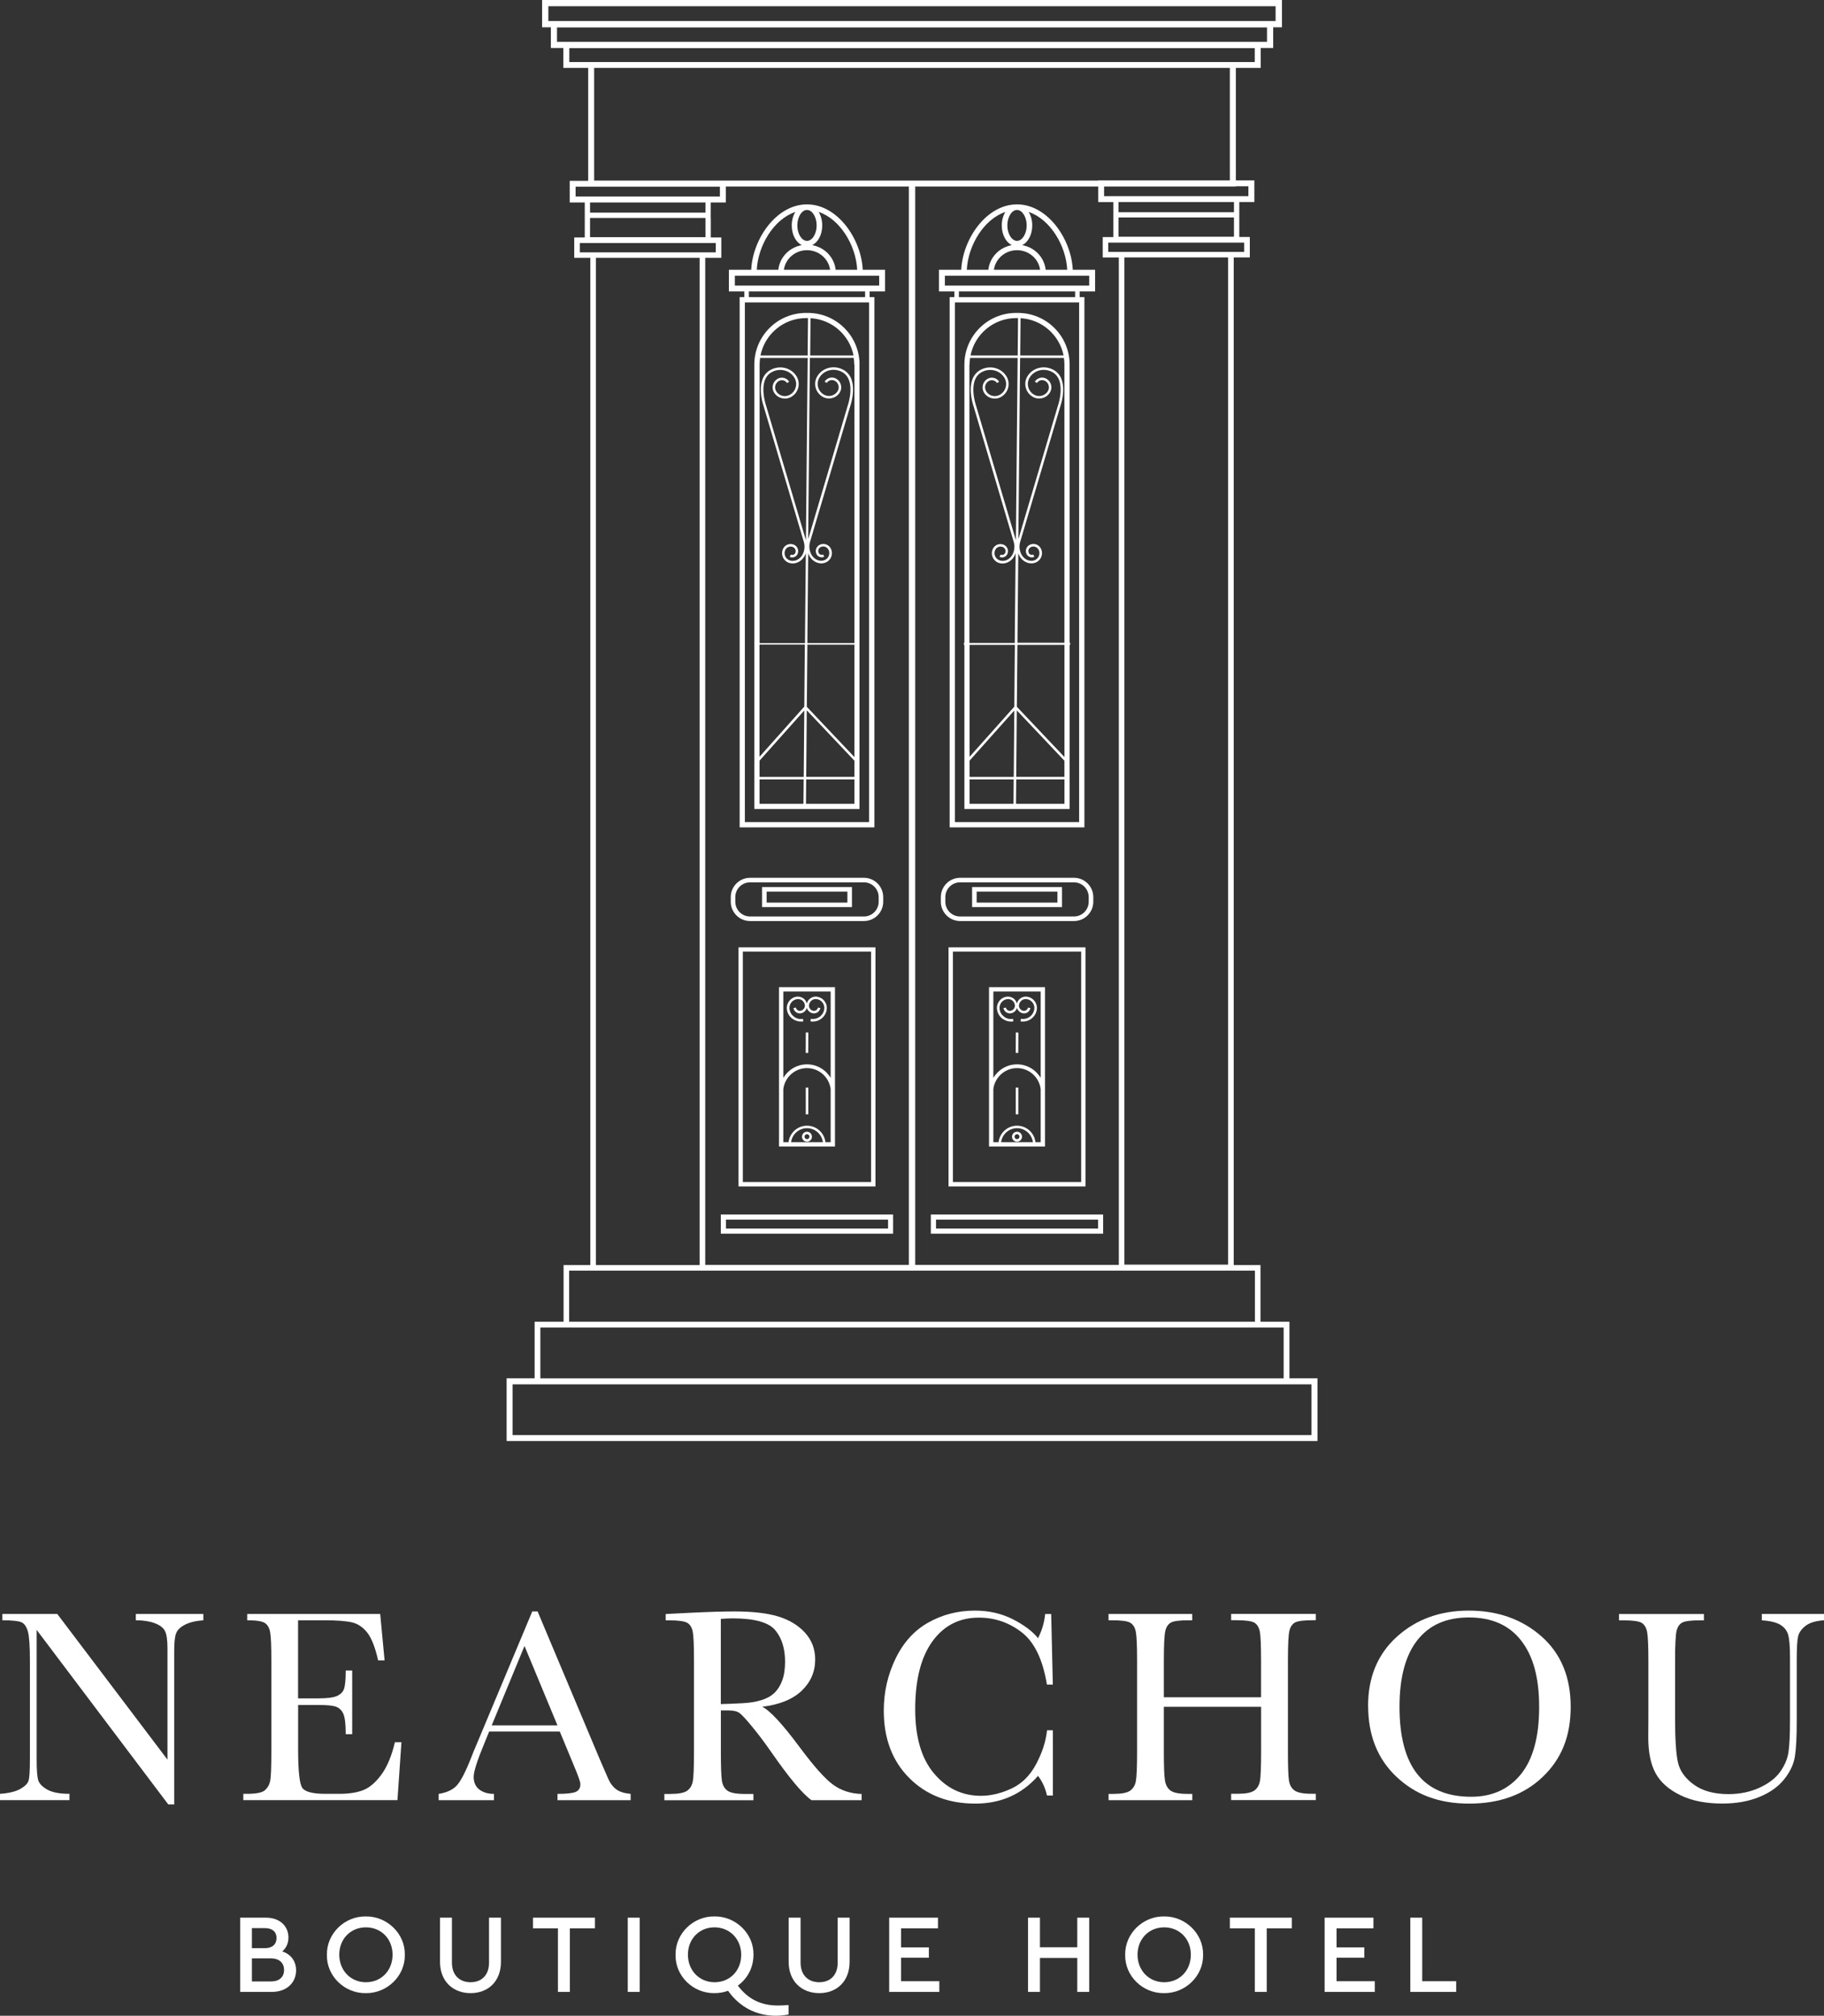 <?xml version="1.0" encoding="UTF-8"?>
<svg id="Layer_2" data-name="Layer 2" xmlns="http://www.w3.org/2000/svg" viewBox="0 0 324.46 358.42">
  <rect x="0" y="0" width="324.46" height="358.42" fill="#333333" stroke="none"/>
  <defs>
    <style>
      .cls-1 {
        fill: #fff;
      }
    </style>
  </defs>
  <g id="Layer_1-2" data-name="Layer 1">
    <g>
      <path class="cls-1" d="M29.93,320.84l-23.41-31.03v22.97c0,1.9.09,3.16.28,3.76.19.6.72,1.16,1.6,1.66.88.5,2.2.76,3.96.76v1.12H0v-1.12c1.58-.11,2.78-.4,3.61-.87s1.32-.96,1.48-1.5c.15-.54.23-1.81.23-3.81v-17.55c0-2.54-.12-4.24-.35-5.1-.24-.86-.61-1.42-1.12-1.66s-1.66-.37-3.43-.37v-1.12h9.77l19.6,25.9v-19.8c0-1.46-.15-2.49-.45-3.08-.3-.59-.92-1.05-1.84-1.39s-2.04-.51-3.34-.51v-1.12h12.01v1.12c-1.4.11-2.5.38-3.31.81-.81.42-1.32.93-1.54,1.53s-.33,1.6-.33,3.01v27.39h-1.05Z"/>
      <path class="cls-1" d="M70.24,309.78h1.17l-.71,10.3h-27.42v-1.12h.68c1.64,0,2.71-.22,3.19-.66.48-.44.79-1,.92-1.67.13-.68.2-2.4.2-5.16v-16.24c0-2.52-.07-4.18-.21-4.98-.14-.8-.46-1.35-.95-1.67-.5-.32-1.54-.48-3.14-.48v-1.12h23.66l.78,8.25h-1.15c-.52-2.31-1.16-3.95-1.92-4.92s-1.66-1.58-2.7-1.83c-1.04-.25-2.72-.38-5.03-.38h-4.59v13.89h3.52c1.61,0,2.74-.14,3.38-.42.64-.28,1.07-.7,1.27-1.26.2-.56.31-1.66.31-3.28h1.15v11.33h-1.15c0-1.84-.15-3.07-.46-3.7-.31-.63-.76-1.03-1.35-1.22-.59-.19-1.6-.28-3.02-.28h-3.64v7.84c0,3.92.25,6.23.76,6.92.5.69,1.86,1.04,4.08,1.04h2.47c1.74,0,3.17-.22,4.3-.67s2.19-1.37,3.21-2.76c1.02-1.39,1.82-3.31,2.4-5.75Z"/>
      <path class="cls-1" d="M99.58,307.88h-12.57l-.85,2.1c-1.27,3.04-1.9,5.03-1.9,5.96,0,.99.34,1.75,1.01,2.26.68.51,1.54.77,2.6.77v1.12h-9.84v-1.12c1.46-.23,2.56-.74,3.27-1.55.72-.81,1.58-2.5,2.59-5.09.08-.24.47-1.19,1.17-2.83l9.62-22.97h.95l11.06,26.29,1.51,3.47c.34.78.8,1.4,1.38,1.84.58.45,1.44.73,2.6.84v1.12h-13.01v-1.12c1.59,0,2.67-.12,3.23-.35s.84-.7.84-1.4c0-.36-.37-1.42-1.12-3.2l-2.54-6.13ZM99.16,306.78l-5.86-14.11-5.83,14.11h11.69Z"/>
      <path class="cls-1" d="M153.26,320.09h-8.91c-1.58-1.11-4-4-7.25-8.69-1.04-1.5-2.12-2.93-3.25-4.31s-1.9-2.21-2.32-2.51c-.42-.3-1.08-.45-1.98-.45h-1.32v7.35c0,2.6.06,4.31.18,5.12s.45,1.4.98,1.79c.53.39,1.54.59,3.04.59h1.59v1.12h-15.84v-1.12h1.07c1.42,0,2.4-.18,2.94-.54.54-.36.89-.92,1.04-1.67s.22-2.52.22-5.29v-16.24c0-2.64-.07-4.34-.22-5.1-.15-.76-.47-1.29-.98-1.59-.5-.29-1.6-.44-3.27-.44h-.56v-1.12l4.74-.24c3.16-.15,5.66-.22,7.52-.22,3.16,0,5.73.29,7.7.88s3.58,1.55,4.8,2.88c1.22,1.33,1.83,2.93,1.83,4.79,0,2.17-.8,4.01-2.39,5.54-1.6,1.53-3.94,2.48-7.03,2.86,1.38.67,3.61,3.08,6.69,7.23,2.51,3.37,4.48,5.58,5.91,6.62,1.43,1.04,3.12,1.6,5.08,1.66v1.12ZM128.24,303c1.22-.03,2.48-.08,3.78-.15,1.3-.06,2.43-.24,3.39-.54.96-.29,1.74-.72,2.33-1.28.59-.56,1.06-1.3,1.4-2.21.34-.91.51-2.03.51-3.37,0-2.33-.58-4.19-1.75-5.59-1.16-1.4-3.7-2.1-7.6-2.1-.6,0-1.29.03-2.08.1v15.14Z"/>
      <path class="cls-1" d="M186.24,307.66h1.05v11.6h-1.05c-.29-1.32-.82-2.48-1.59-3.49-2.91,3.29-6.63,4.93-11.16,4.93-4.79,0-8.7-1.51-11.73-4.54-3.04-3.03-4.55-7.03-4.55-12.01,0-3.27.7-6.35,2.1-9.24,1.4-2.89,3.35-5.03,5.86-6.43,2.51-1.4,5.26-2.1,8.25-2.1,2.47,0,4.72.51,6.73,1.53s3.51,2.14,4.5,3.38c.7-1.38,1.12-2.82,1.27-4.3h1.07l.29,12.55h-1.05c-.73-4.46-2.23-7.56-4.48-9.3-2.25-1.74-4.8-2.61-7.63-2.61-3.47,0-6.22,1.41-8.26,4.22-2.04,2.82-3.06,6.84-3.06,12.08,0,4.96,1.11,8.77,3.35,11.41,2.23,2.64,5,3.97,8.33,3.97,1.77,0,3.59-.43,5.44-1.29,1.86-.86,3.32-2.32,4.41-4.38s1.72-4.05,1.92-5.97Z"/>
      <path class="cls-1" d="M224.32,303.49h-17.29v7.98c0,2.6.06,4.31.2,5.12.13.81.46,1.4.99,1.79s1.53.59,3.02.59h.85v1.12h-14.89v-1.12h.85c1.42,0,2.4-.18,2.94-.54.54-.36.9-.92,1.05-1.67s.23-2.52.23-5.29v-16.24c0-2.64-.08-4.34-.23-5.1-.15-.76-.48-1.29-.98-1.59s-1.58-.44-3.26-.44h-.61v-1.12h14.89v1.12h-.61c-1.61,0-2.67.13-3.17.4-.5.27-.84.77-1.01,1.5s-.26,2.47-.26,5.22v6.57h17.29v-6.57c0-2.64-.07-4.34-.22-5.1-.15-.76-.47-1.29-.96-1.59-.5-.29-1.58-.44-3.26-.44h-.88v-1.12h15.06v1.12h-.49c-1.63,0-2.69.13-3.2.4-.5.27-.84.77-1.01,1.5-.17.73-.26,2.47-.26,5.22v16.24c0,2.6.06,4.31.18,5.12.12.81.45,1.4.99,1.79s1.55.59,3.03.59h.76v1.12h-15.06v-1.12h1.15c1.4,0,2.37-.18,2.92-.54.54-.36.89-.92,1.04-1.67s.22-2.52.22-5.29v-7.98Z"/>
      <path class="cls-1" d="M243.36,303.32c0-5.11,1.71-9.21,5.13-12.3,3.42-3.09,7.68-4.64,12.79-4.64s9.47,1.53,12.93,4.59c3.46,3.06,5.19,7.24,5.19,12.52s-1.66,9.28-4.97,12.45c-3.31,3.17-7.67,4.76-13.07,4.76s-9.57-1.59-12.94-4.76-5.05-7.38-5.05-12.62ZM248.95,303.49c0,5.32,1.06,9.32,3.19,11.99,2.12,2.67,5.31,4,9.56,4,3.73,0,6.67-1.33,8.84-4,2.16-2.67,3.25-6.65,3.25-11.94s-1.07-9.09-3.2-11.83c-2.13-2.74-5.22-4.11-9.28-4.11s-7.04,1.34-9.17,4.02c-2.12,2.68-3.19,6.64-3.19,11.88Z"/>
      <path class="cls-1" d="M313.4,286.98h11.06v1.12c-1.46.1-2.56.43-3.28.99-.72.56-1.17,1.19-1.33,1.89-.16.7-.24,2.06-.24,4.08v11.01c0,2.82-.11,4.91-.33,6.27-.22,1.37-.85,2.71-1.9,4.03-1.05,1.32-2.53,2.37-4.43,3.15s-4.1,1.17-6.59,1.17c-2.95,0-5.44-.5-7.48-1.5-2.04-1-3.5-2.29-4.37-3.88-.87-1.59-1.31-3.71-1.31-6.38l.02-3.39v-10.3c0-2.64-.08-4.34-.23-5.1-.16-.76-.48-1.29-.98-1.59-.5-.29-1.58-.44-3.26-.44h-.76v-1.12h15.11v1.12h-.66c-1.63,0-2.69.13-3.2.4-.5.27-.84.77-1.01,1.5-.17.73-.26,2.47-.26,5.22v10.42c0,3.61.17,6.18.5,7.69.33,1.51,1.27,2.84,2.82,3.97,1.55,1.13,3.6,1.7,6.18,1.7,2.02,0,3.85-.38,5.5-1.13,1.65-.76,2.88-1.7,3.69-2.83.8-1.13,1.3-2.29,1.48-3.49.18-1.2.27-3.08.27-5.65v-11.28c0-1.87-.11-3.18-.32-3.93-.21-.75-.67-1.34-1.37-1.78-.7-.44-1.81-.71-3.32-.81v-1.12Z"/>
    </g>
    <g>
      <path class="cls-1" d="M48.39,354.18h-5.66v-13.2h4.62c2.38,0,3.96,1.48,3.96,3.52,0,1.02-.38,1.86-1.1,2.48,1.54.5,2.46,1.74,2.46,3.36,0,2.22-1.7,3.84-4.28,3.84ZM44.81,342.84v3.56h2.34c1.3,0,2.04-.7,2.04-1.8s-.74-1.76-2.04-1.76h-2.34ZM48.21,348.22h-3.4v4.1h3.4c1.46,0,2.32-.78,2.32-2.04s-.86-2.06-2.32-2.06Z"/>
      <path class="cls-1" d="M65.07,340.76c3.74-.06,7.02,3.04,6.94,6.82.08,3.78-3.2,6.88-6.94,6.82-3.78.06-7-3.04-6.92-6.82-.06-3.78,3.16-6.88,6.92-6.82ZM65.09,342.7c-2.74,0-4.74,2.08-4.74,4.86s2,4.9,4.74,4.9,4.74-2.08,4.74-4.9-2.04-4.86-4.74-4.86Z"/>
      <path class="cls-1" d="M78.27,340.98h2.12v8c0,2.24,1.38,3.48,3.32,3.48s3.28-1.24,3.28-3.48v-8h2.12v7.86c0,3.48-2.3,5.56-5.4,5.56s-5.44-2.08-5.44-5.56v-7.86Z"/>
      <path class="cls-1" d="M99.25,342.88h-4.44v-1.9h11.02v1.9h-4.46v11.3h-2.12v-11.3Z"/>
      <path class="cls-1" d="M111.67,340.98h2.12v13.2h-2.12v-13.2Z"/>
      <path class="cls-1" d="M140.27,358.2c-.78.14-1.52.22-2.22.22-3.52,0-6.48-1.54-8.54-4.44-.76.28-1.56.42-2.42.42-3.78.06-7-3.04-6.92-6.82-.06-3.78,3.16-6.88,6.92-6.82,3.74-.06,7.02,3.04,6.94,6.82,0,2.24-1.04,4.22-2.78,5.48,1.82,2.4,4.08,3.54,7.14,3.54.34,0,.98-.02,1.88-.08v1.68ZM131.85,347.58c0-2.8-2.04-4.88-4.76-4.88s-4.72,2.08-4.72,4.86,2,4.9,4.74,4.9,4.74-2.08,4.74-4.88Z"/>
      <path class="cls-1" d="M140.29,340.98h2.12v8c0,2.24,1.38,3.48,3.32,3.48s3.28-1.24,3.28-3.48v-8h2.12v7.86c0,3.48-2.3,5.56-5.4,5.56s-5.44-2.08-5.44-5.56v-7.86Z"/>
      <path class="cls-1" d="M158.17,340.98h8.68v1.9h-6.56v3.38h4.94v1.84h-4.94v4.18h6.8v1.9h-8.92v-13.2Z"/>
      <path class="cls-1" d="M182.87,340.98h2.12v5.26h6.64v-5.26h2.12v13.2h-2.12v-6.04h-6.64v6.04h-2.12v-13.2Z"/>
      <path class="cls-1" d="M207.07,340.76c3.74-.06,7.02,3.04,6.94,6.82.08,3.78-3.2,6.88-6.94,6.82-3.78.06-7-3.04-6.92-6.82-.06-3.78,3.16-6.88,6.92-6.82ZM207.09,342.7c-2.74,0-4.74,2.08-4.74,4.86s2,4.9,4.74,4.9,4.74-2.08,4.74-4.9-2.04-4.86-4.74-4.86Z"/>
      <path class="cls-1" d="M223.21,342.88h-4.44v-1.9h11.02v1.9h-4.46v11.3h-2.12v-11.3Z"/>
      <path class="cls-1" d="M235.63,340.98h8.68v1.9h-6.56v3.38h4.94v1.84h-4.94v4.18h6.8v1.9h-8.92v-13.2Z"/>
      <path class="cls-1" d="M250.87,340.98h2.12v11.3h6.04v1.9h-8.16v-13.2Z"/>
    </g>
    <g>
      <path class="cls-1" d="M132.42,52.83h-.85v94.28h23.97V52.83h-.85v-1.01h2.75v-3.85h-3.97c-.26-5.49-4.49-11.63-9.92-11.63s-9.66,6.13-9.92,11.63h-3.97v3.85h2.75v1.01ZM154.6,146.18h-22.1V53.77h22.1v92.41ZM153.89,52.83h-20.68v-1.01h20.68v1.01ZM152.48,47.97h-3.83c-.24-2.21-1.95-3.99-4.18-4.38,1.05-.51,1.79-1.86,1.79-3.51,0-.92-.24-1.75-.63-2.4,3.84,1.29,6.64,5.99,6.85,10.28ZM143.55,37.33c.93,0,1.72,1.26,1.72,2.75s-.78,2.75-1.72,2.75-1.72-1.26-1.72-2.75.79-2.75,1.72-2.75ZM147.66,47.97h-8.22c.27-1.96,2-3.48,4.11-3.48s3.84,1.52,4.11,3.48ZM141.47,37.69c-.39.65-.63,1.47-.63,2.39,0,1.65.74,3,1.79,3.51-2.23.39-3.94,2.17-4.18,4.38h-3.83c.21-4.29,3.01-8.99,6.85-10.28ZM130.72,49.02h25.67v1.76h-25.67v-1.76Z"/>
      <path class="cls-1" d="M152.9,64.83c0-5.07-4.12-9.19-9.19-9.19h-.34c-5.07,0-9.19,4.12-9.19,9.19v79.01h18.71v-79.01ZM135.21,63.65h8.46l-.31,32.41-7.07-23.87s-1.64-4.66,1.04-6.05c1.44-.75,3.19-.3,3.98,1.02.31.51.39,1.11.24,1.68-.15.58-.52,1.06-1.05,1.36-.84.48-1.94.2-2.43-.63-.19-.31-.24-.67-.15-1.01.09-.35.32-.64.63-.82.5-.29,1.15-.12,1.45.37l.38-.23c-.42-.7-1.34-.94-2.05-.53-.42.24-.72.63-.84,1.09-.12.46-.05.94.2,1.35.62,1.03,1.98,1.39,3.04.79.63-.36,1.08-.94,1.26-1.63.18-.69.08-1.41-.29-2.02-.91-1.52-2.92-2.05-4.57-1.19-3.02,1.57-1.33,6.4-1.26,6.59l7.11,24.01c.22.73.15,1.51-.18,2.19-.34.7-1.01,1.17-1.71,1.2-.55.03-1.02-.21-1.3-.62-.26-.4-.3-.9-.09-1.34.12-.25.33-.44.6-.53.26-.09.55-.07.79.05.39.19.55.66.37,1.05-.14.29-.49.41-.78.27l-.2.4c.52.25,1.13.03,1.38-.48.3-.61.04-1.35-.57-1.65-.36-.17-.76-.2-1.14-.07s-.68.4-.85.76c-.28.57-.23,1.25.11,1.78.35.53.92.83,1.6.83.03,0,.06,0,.09,0,.87-.03,1.67-.59,2.09-1.45.06-.12.1-.26.15-.38l-.13,13.55-.02,2.46h-8.07v-49.51c0-.4.04-.8.09-1.18ZM151.99,64.83v49.51h-8.37l.02-2.45.13-13.54c.04.13.08.25.14.37.42.86,1.22,1.41,2.09,1.45.03,0,.06,0,.09,0,.67,0,1.25-.3,1.6-.83.35-.53.39-1.21.11-1.78-.36-.74-1.25-1.05-1.99-.69-.61.3-.87,1.04-.57,1.65.12.25.33.43.59.52.26.09.54.07.79-.05l-.2-.4c-.14.07-.3.08-.45.03-.15-.05-.27-.16-.34-.3-.19-.39-.03-.86.36-1.05.52-.25,1.14-.03,1.39.48.21.43.18.93-.09,1.34-.27.42-.76.64-1.3.62-.69-.03-1.36-.5-1.71-1.2-.33-.68-.4-1.46-.18-2.19l7.11-24c.07-.2,1.77-5.03-1.26-6.6-1.65-.86-3.66-.33-4.57,1.19-.37.61-.47,1.33-.29,2.02.18.69.63,1.27,1.26,1.63,1.05.6,2.42.25,3.04-.79.25-.41.32-.89.19-1.35-.12-.46-.42-.85-.84-1.09-.71-.41-1.63-.17-2.05.53l.38.23c.3-.49.94-.66,1.45-.37.32.18.54.47.63.82.09.34.04.7-.15,1.01-.5.83-1.58,1.11-2.43.63-.52-.3-.9-.78-1.05-1.36-.15-.57-.06-1.17.24-1.68.79-1.32,2.54-1.77,3.98-1.02,2.68,1.39,1.06,6.01,1.04,6.06l-7.02,23.7.31-32.24h7.79c.06.39.09.78.09,1.18ZM143.17,114.62l-.1,11.02-7.97,8.93v-19.95h8.06ZM135.11,135.25l7.96-8.92-.1,11.81h-7.86v-2.89ZM143.52,126.31l8.47,8.95v2.87h-8.58l.1-11.82ZM143.52,125.67l.1-11.04h8.37v19.99l-8.47-8.94ZM151.83,63.2h-7.71l.06-6.62c3.8.21,6.92,2.98,7.65,6.62ZM143.38,56.56h.34s0,0,.01,0l-.06,6.64h-8.39c.76-3.78,4.11-6.64,8.11-6.64ZM135.11,138.58h7.85l-.04,4.35h-7.81v-4.35ZM143.37,142.93l.04-4.35h8.58v4.35h-8.62Z"/>
      <path class="cls-1" d="M128.22,219.36h30.65v-3.41h-30.65v3.41ZM129.14,216.87h28.83v1.58h-28.83v-1.58Z"/>
      <path class="cls-1" d="M157.11,160.34v-.83c0-1.89-1.54-3.43-3.43-3.43h-20.26c-1.89,0-3.43,1.54-3.43,3.43v.83c0,1.89,1.54,3.43,3.43,3.43h20.26c1.89,0,3.43-1.54,3.43-3.43ZM153.68,162.96h-20.26c-1.45,0-2.62-1.18-2.62-2.62v-.83c0-1.45,1.18-2.62,2.62-2.62h20.26c1.45,0,2.62,1.18,2.62,2.62v.83c0,1.45-1.18,2.62-2.62,2.62Z"/>
      <path class="cls-1" d="M135.56,161.29h15.99v-3.56h-15.99v3.56ZM136.37,158.54h14.37v1.95h-14.37v-1.95Z"/>
      <path class="cls-1" d="M131.37,210.96h24.36v-42.52h-24.36v42.52ZM132.14,169.2h22.81v40.98h-22.81v-40.98Z"/>
      <path class="cls-1" d="M138.57,203.86h9.96v-28.33h-9.96v28.33ZM140.72,203.09c.19-1.4,1.38-2.49,2.83-2.49s2.64,1.09,2.83,2.49h-5.66ZM146.83,203.09c-.19-1.65-1.58-2.93-3.28-2.93s-3.09,1.29-3.28,2.93h-.93v-9.45c.27-2.09,2.04-3.72,4.21-3.72s3.94,1.63,4.21,3.72v9.45h-.93ZM147.76,176.3v15.35c-.86-1.43-2.42-2.4-4.21-2.4s-3.34.97-4.21,2.4v-15.35h8.41Z"/>
      <path class="cls-1" d="M143.55,201.23c-.49,0-.89.4-.89.89s.4.89.89.89.88-.4.88-.89-.4-.89-.88-.89ZM143.55,202.55c-.24,0-.44-.2-.44-.44s.2-.44.44-.44.44.2.44.44-.2.44-.44.44Z"/>
      <path class="cls-1" d="M141.04,181.19c.42.29.91.45,1.42.45.15,0,.29-.01.44-.04l-.08-.44c-.53.1-1.08-.02-1.53-.34s-.75-.78-.84-1.32c-.15-.86.42-1.69,1.29-1.84.33-.06.65.01.92.2.27.19.45.47.5.79.09.51-.25.99-.76,1.08-.19.03-.37,0-.53-.12-.15-.11-.26-.27-.29-.45l-.44.08c.05.3.22.57.47.74.25.18.56.24.86.19.52-.09.91-.48,1.06-.96.04.13.09.27.17.39.21.3.53.51.89.57.63.11,1.22-.31,1.34-.93l-.44-.08c-.07.38-.44.64-.82.57-.51-.09-.85-.58-.76-1.08.06-.32.24-.6.5-.79.27-.19.59-.26.92-.2.42.07.78.31,1.02.65s.34.77.26,1.19c-.09.54-.39,1-.84,1.32-.45.31-.99.43-1.53.34l-.08.44c.15.03.3.04.44.04.5,0,1-.15,1.42-.45.54-.38.91-.95,1.02-1.6.1-.54-.02-1.08-.33-1.52-.31-.45-.78-.74-1.31-.84-.44-.08-.88.02-1.25.28-.32.22-.53.56-.63.93-.1-.37-.31-.71-.63-.93-.37-.26-.81-.35-1.25-.28-1.11.2-1.84,1.25-1.65,2.36.12.65.48,1.22,1.03,1.6Z"/>
      <rect class="cls-1" x="141.73" y="185.16" width="3.63" height=".45" transform="translate(-42.53 328.04) rotate(-89.72)"/>
      <rect class="cls-1" x="143.33" y="193.37" width=".45" height="4.77"/>
      <path class="cls-1" d="M169.78,52.83h-.85v94.28h23.97V52.83h-.85v-1.01h2.75v-3.85h-3.97c-.26-5.49-4.49-11.63-9.92-11.63s-9.66,6.13-9.92,11.63h-3.97v3.85h2.75v1.01ZM191.96,146.18h-22.1V53.77h22.1v92.41ZM191.25,52.83h-20.68v-1.01h20.68v1.01ZM189.84,47.97h-3.83c-.24-2.21-1.95-3.99-4.18-4.38,1.05-.51,1.79-1.86,1.79-3.51,0-.92-.24-1.75-.63-2.39,3.84,1.3,6.64,5.99,6.85,10.28ZM180.91,37.33c.93,0,1.72,1.26,1.72,2.75s-.79,2.75-1.72,2.75-1.72-1.26-1.72-2.75.79-2.75,1.72-2.75ZM185.02,47.97h-8.22c.27-1.96,2-3.48,4.11-3.48s3.84,1.52,4.11,3.48ZM178.83,37.69c-.39.65-.63,1.47-.63,2.39,0,1.65.74,3,1.79,3.51-2.23.39-3.94,2.17-4.18,4.38h-3.83c.21-4.29,3.01-8.99,6.85-10.28ZM168.08,49.02h25.67v1.76h-25.67v-1.76Z"/>
      <path class="cls-1" d="M171.56,143.84h18.71v-29.17h.09v-.38h-.09v-49.46c0-5.07-4.12-9.19-9.19-9.19h-.34c-5.07,0-9.19,4.12-9.19,9.19v49.46h-.09v.38h.09v29.17ZM189.35,138.13h-8.58l.1-11.82,8.47,8.95v2.87ZM172.47,135.25l7.96-8.92-.1,11.81h-7.86v-2.89ZM180.44,125.64l-7.97,8.93v-19.9h8.06l-.1,10.97ZM172.47,138.58h7.85l-.04,4.35h-7.81v-4.35ZM180.73,142.93l.04-4.35h8.58v4.35h-8.62ZM189.35,134.61l-8.47-8.94.1-11h8.37v19.94ZM180.99,114.29l.02-2.4.13-13.54c.04.13.08.25.14.37.42.86,1.22,1.41,2.09,1.45.03,0,.06,0,.09,0,.67,0,1.25-.3,1.6-.83.35-.53.39-1.21.11-1.78-.36-.74-1.25-1.05-1.99-.69-.61.3-.87,1.04-.57,1.65.25.51.87.73,1.38.48l-.2-.4c-.29.14-.64.02-.78-.27-.19-.39-.03-.86.36-1.05.52-.25,1.14-.03,1.39.48.21.43.18.93-.09,1.34-.27.42-.75.65-1.3.62-.69-.03-1.36-.5-1.71-1.2-.33-.68-.4-1.46-.18-2.19l7.11-24c.07-.2,1.77-5.03-1.26-6.6-1.65-.86-3.65-.33-4.57,1.19-.37.61-.47,1.33-.29,2.02.18.69.63,1.27,1.26,1.63,1.05.6,2.42.25,3.04-.79.25-.41.32-.89.2-1.35-.12-.47-.42-.85-.84-1.09-.71-.41-1.63-.17-2.05.53l.38.23c.3-.49.94-.66,1.45-.37.32.18.54.47.63.82.09.34.04.7-.15,1.01-.49.83-1.59,1.11-2.43.63-.52-.3-.9-.78-1.05-1.36-.15-.57-.06-1.17.24-1.68.79-1.32,2.54-1.77,3.98-1.02,2.68,1.39,1.06,6.01,1.04,6.06l-7.02,23.7.31-32.24h7.79c.06.39.09.78.09,1.18v49.46h-8.36ZM189.19,63.2h-7.71l.06-6.62c3.8.21,6.92,2.98,7.65,6.62ZM180.74,56.56h.34s0,0,.01,0l-.06,6.64h-8.39c.76-3.78,4.11-6.64,8.11-6.64ZM172.47,64.83c0-.4.04-.8.09-1.18h8.46l-.31,32.41-7.07-23.87s-1.64-4.66,1.04-6.05c1.44-.75,3.19-.3,3.98,1.02.31.51.39,1.11.24,1.68-.15.58-.52,1.06-1.05,1.36-.85.48-1.94.2-2.43-.63-.18-.31-.24-.67-.15-1.01.09-.35.32-.64.63-.82.5-.29,1.15-.12,1.45.37l.38-.23c-.42-.7-1.34-.94-2.05-.53-.42.24-.72.63-.84,1.09-.12.46-.05.94.19,1.35.62,1.04,1.98,1.39,3.04.79.63-.36,1.08-.94,1.26-1.63.18-.69.08-1.4-.29-2.02-.91-1.52-2.92-2.05-4.57-1.19-3.02,1.57-1.33,6.4-1.26,6.59l7.11,24.01c.22.73.15,1.51-.18,2.19-.35.71-1,1.17-1.71,1.2-.54.02-1.02-.21-1.3-.62-.26-.4-.3-.9-.09-1.34.25-.52.87-.73,1.39-.48.39.19.55.66.36,1.05-.07.14-.19.25-.34.3-.15.05-.31.04-.45-.03l-.2.4c.25.12.53.14.79.05.26-.09.47-.28.59-.52.3-.61.04-1.35-.57-1.65-.74-.36-1.63-.05-1.99.69-.28.57-.23,1.25.11,1.78.35.53.92.83,1.6.83.03,0,.06,0,.09,0,.87-.03,1.67-.59,2.09-1.45.06-.12.1-.26.15-.38l-.13,13.55-.02,2.41h-8.07v-49.46Z"/>
      <path class="cls-1" d="M165.58,219.36h30.65v-3.41h-30.65v3.41ZM166.5,216.87h28.83v1.58h-28.83v-1.58Z"/>
      <path class="cls-1" d="M194.48,160.34v-.83c0-1.89-1.54-3.43-3.43-3.43h-20.26c-1.89,0-3.43,1.54-3.43,3.43v.83c0,1.89,1.54,3.43,3.43,3.43h20.26c1.89,0,3.43-1.54,3.43-3.43ZM191.04,162.96h-20.26c-1.45,0-2.62-1.18-2.62-2.62v-.83c0-1.45,1.18-2.62,2.62-2.62h20.26c1.45,0,2.62,1.18,2.62,2.62v.83c0,1.45-1.18,2.62-2.62,2.62Z"/>
      <path class="cls-1" d="M172.92,161.29h15.99v-3.56h-15.99v3.56ZM173.73,158.54h14.37v1.95h-14.37v-1.95Z"/>
      <path class="cls-1" d="M168.73,210.96h24.36v-42.52h-24.36v42.52ZM169.51,169.2h22.81v40.98h-22.81v-40.98Z"/>
      <path class="cls-1" d="M175.93,203.86h9.96v-28.33h-9.96v28.33ZM178.08,203.09c.19-1.4,1.38-2.49,2.83-2.49s2.64,1.09,2.83,2.49h-5.66ZM184.19,203.09c-.19-1.65-1.58-2.93-3.28-2.93s-3.09,1.29-3.28,2.93h-.93v-9.45c.27-2.09,2.04-3.72,4.21-3.72s3.94,1.63,4.21,3.72v9.45h-.93ZM185.12,176.3v15.35c-.86-1.43-2.42-2.4-4.21-2.4s-3.34.97-4.21,2.4v-15.35h8.41Z"/>
      <path class="cls-1" d="M180.91,201.23c-.49,0-.89.4-.89.89s.4.89.89.89.89-.4.89-.89-.4-.89-.89-.89ZM180.91,202.55c-.24,0-.44-.2-.44-.44s.2-.44.44-.44.44.2.44.44-.2.44-.44.44Z"/>
      <path class="cls-1" d="M178.41,181.19c.42.29.91.45,1.42.45.15,0,.29-.01.44-.04l-.08-.44c-.53.1-1.08-.02-1.53-.34s-.75-.78-.84-1.32c-.07-.42.02-.84.26-1.19s.61-.58,1.02-.65c.32-.06.65.01.92.2.27.19.45.47.5.79.09.51-.25.99-.76,1.08-.38.07-.75-.19-.82-.57l-.44.08c.11.62.71,1.04,1.34.93.36-.06.68-.27.89-.57.08-.12.13-.25.17-.39.15.48.54.86,1.06.96.3.05.61-.01.86-.19.25-.18.42-.44.47-.74l-.44-.08c-.03.19-.14.35-.29.45s-.34.15-.53.12c-.51-.09-.85-.58-.76-1.08.12-.66.74-1.12,1.42-.99.86.15,1.44.98,1.29,1.84-.1.54-.39,1-.84,1.32-.45.31-.99.43-1.53.34l-.08.44c.15.03.29.04.44.04.5,0,1-.15,1.42-.45.54-.38.91-.95,1.03-1.6.2-1.11-.54-2.16-1.65-2.36-.44-.08-.88.02-1.25.28-.32.22-.53.56-.63.93-.1-.37-.31-.71-.63-.93-.37-.26-.81-.35-1.25-.28-.54.09-1,.39-1.31.84-.31.45-.43.99-.33,1.52.12.65.48,1.22,1.02,1.6Z"/>
      <rect class="cls-1" x="179.09" y="185.16" width="3.63" height=".45" transform="translate(-5.35 365.4) rotate(-89.72)"/>
      <rect class="cls-1" x="180.69" y="193.37" width=".45" height="4.77"/>
      <path class="cls-1" d="M229.37,245.08v-10.07h-5.15v-10.07h-4.76V45.77h2.86v-3.63h-1.87v-6.22h2.68v-3.85h-3.29V12.08h4.42v-3.55h2.22v-3.68h1.56V0H96.43v4.85h1.56v3.68h2.22v3.55h4.42v20.07h-3.29v3.85h2.68v6.22h-1.87v3.63h2.86v179.09h-4.76v10.07h-5.15v10.07h-4.98v11.15h144.24v-11.15h-4.98ZM97.54,1.11h129.37v2.63H97.54V1.11ZM99.08,4.88h126.3v2.56h-126.3v-2.56ZM218.46,224.86h-18.45V45.77h18.45v179.09ZM221.32,44.79h-24.18v-1.65h24.18v1.65ZM196.16,42.15v3.63h2.86v179.13h-36.22V33.16h32.56v2.77h2.68v6.22h-1.87ZM219.5,42.09h-20.53v-3.42h20.53v3.42ZM219.5,37.73h-20.53v-1.81h20.53v1.81ZM222.07,33.12v1.76h-25.67v-1.72h23.42v-.04h2.24ZM101.27,11.03v-2.47h121.93v2.47h-121.93ZM218.77,12.08v19.99h-23.42v.04h-89.66V12.08h113.08ZM102.39,33.19h25.67v1.76h-25.67v-1.76ZM104.96,36h20.53v1.81h-20.53v-1.81ZM125.49,38.75v3.42h-20.53v-3.42h20.53ZM126.43,38.75v-2.75h2.68v-2.84h32.56v191.75h-36.22V45.85h2.86v-3.63h-1.87v-3.47ZM103.14,44.87v-1.65h24.18v1.65h-24.18ZM106,45.85h18.45v179.09h-18.45V45.85ZM101.24,225.93h121.99v9.08h-121.99v-9.08ZM96.12,236.04h132.22v9.04H96.12v-9.04ZM233.29,255.17H91.18v-9.02h142.11v9.02Z"/>
    </g>
  </g>
</svg>